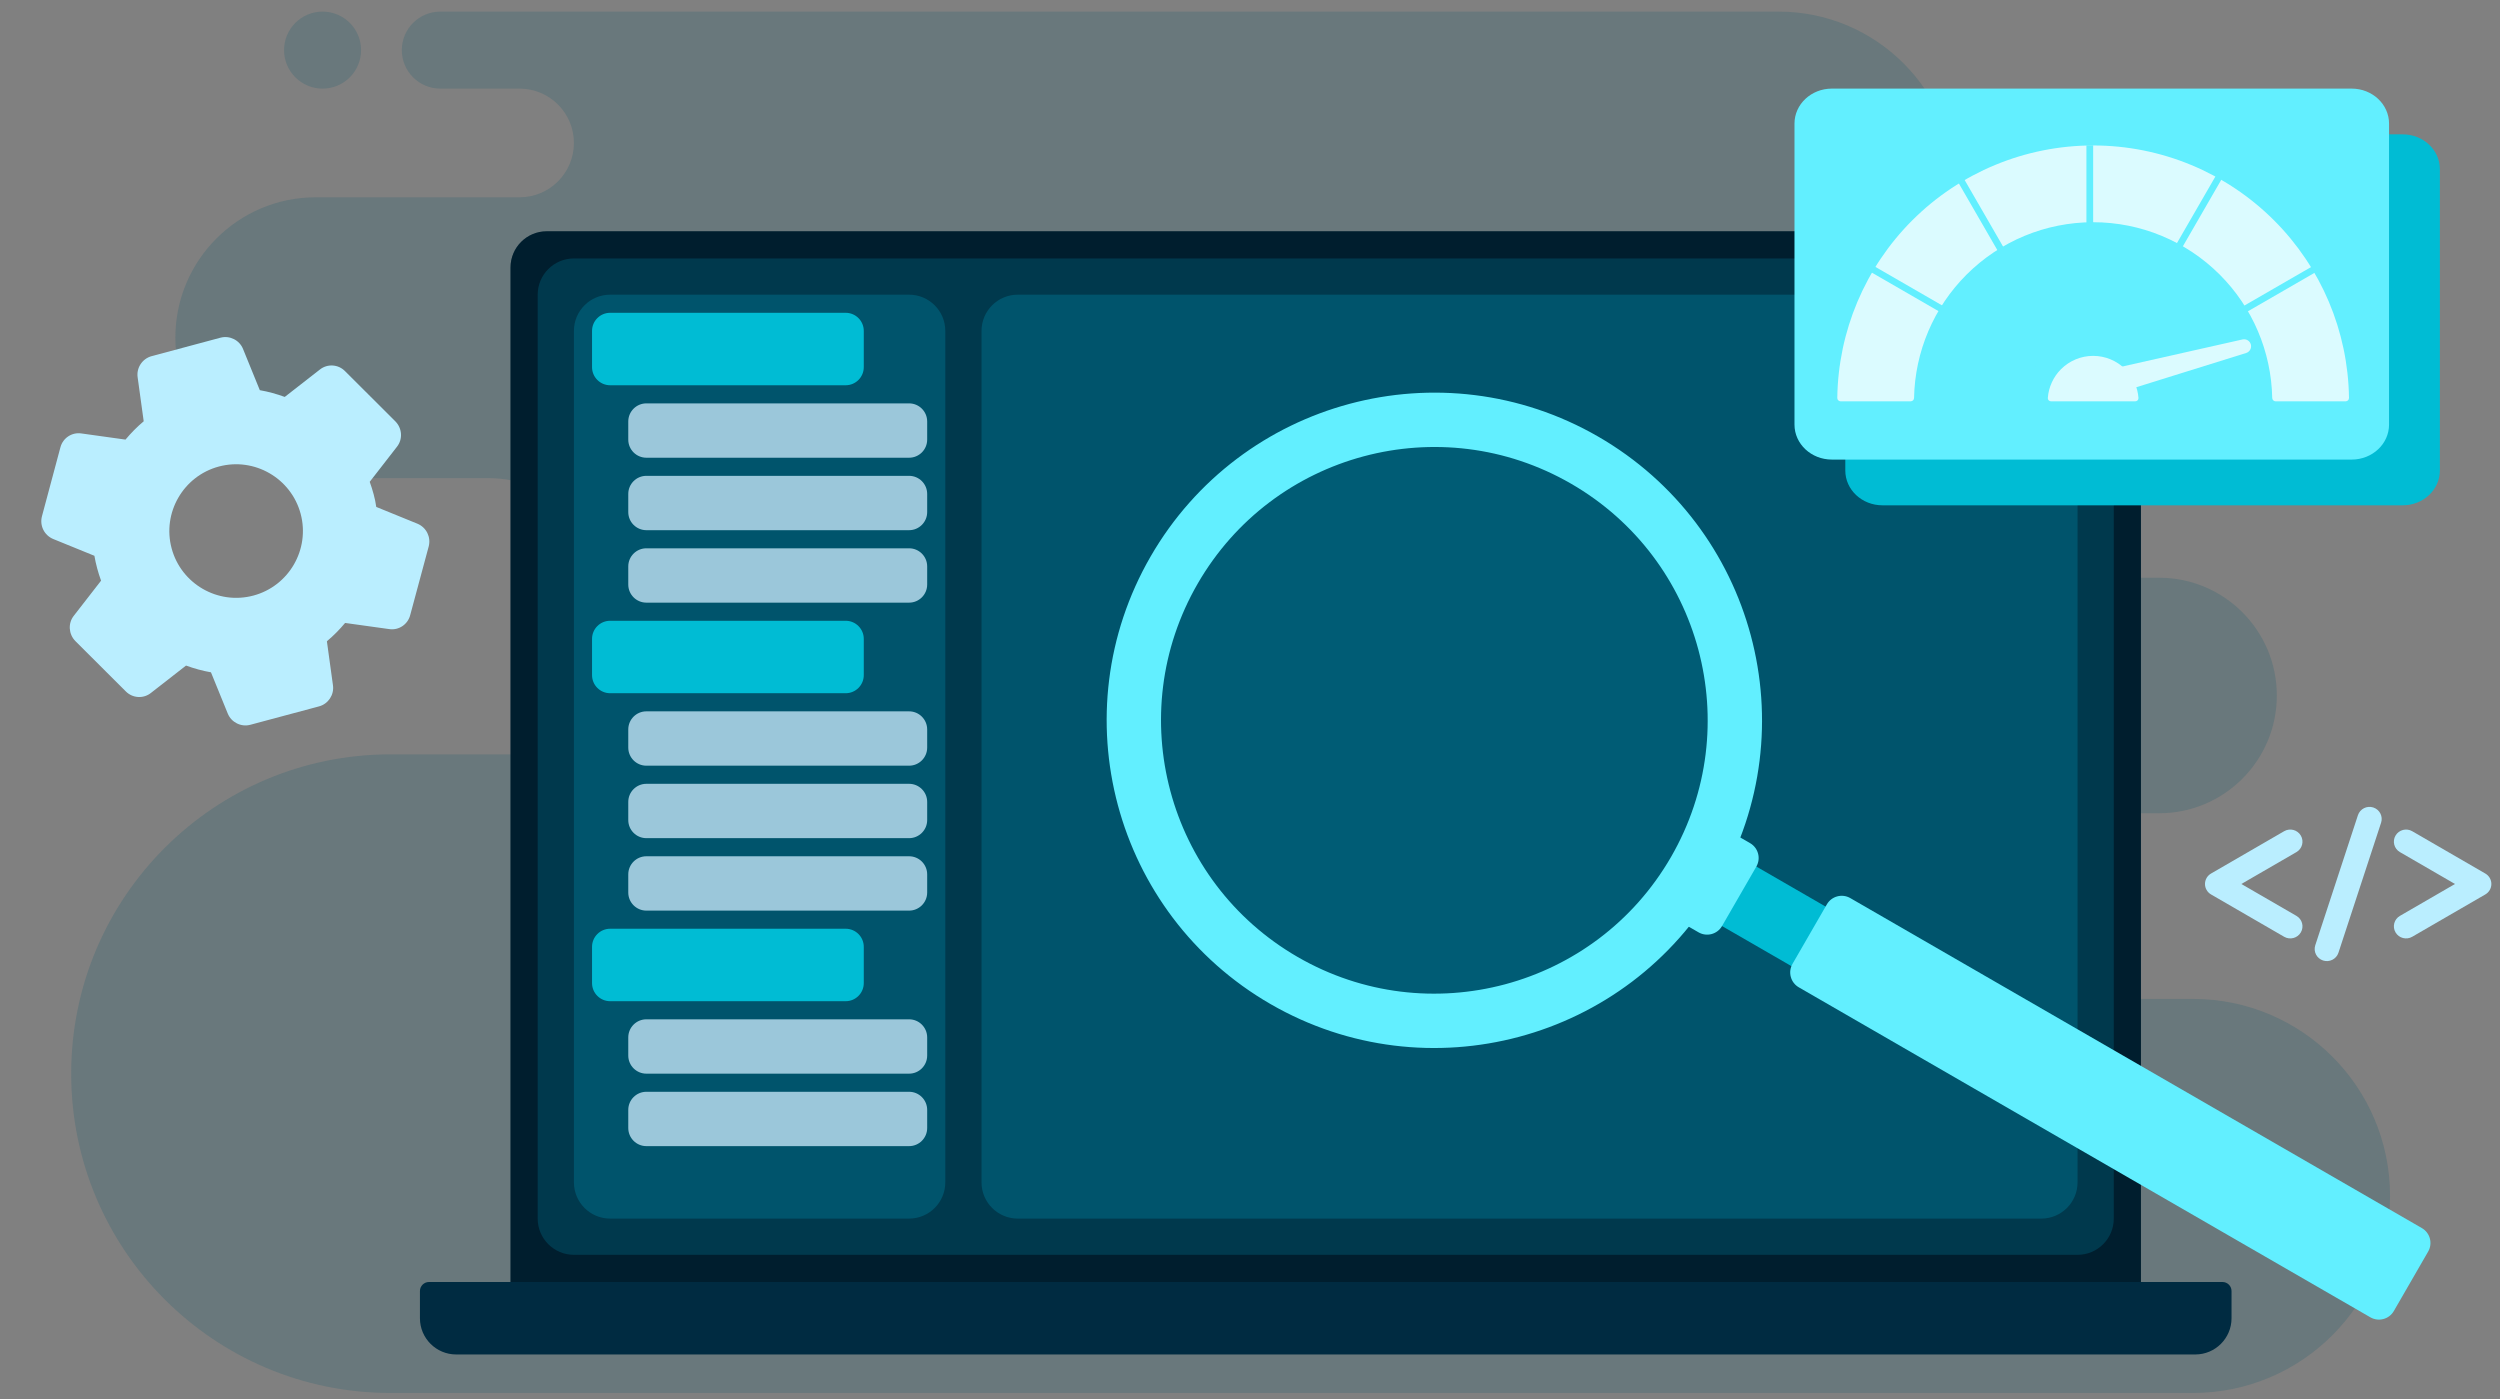 <svg width="368" height="206" viewBox="0 0 368 206" fill="none" xmlns="http://www.w3.org/2000/svg">
<rect x="0" y="0" width="368" height="206" fill="#808080" stroke="none"/>
<g clip-path="url(#clip0_2494_13993)">
<path fill-rule="evenodd" clip-rule="evenodd" d="M70.515 29.043H46.481C35.068 29.043 25.815 38.296 25.815 49.71C25.815 61.124 35.068 70.377 46.481 70.377H55.783H71.815C82.124 70.377 90.481 78.734 90.481 89.043C90.481 92.722 89.417 96.153 87.579 99.043H125.468C125.258 100.122 125.148 101.237 125.148 102.377C125.148 105.534 125.992 108.494 127.467 111.043H57.481C31.524 111.043 10.481 132.086 10.481 158.043C10.481 184.001 31.524 205.043 57.481 205.043H129.481H230.815H322.815C338.831 205.043 351.815 192.059 351.815 176.043C351.815 160.027 338.831 147.043 322.815 147.043H276.521C273.833 135.835 267.129 126.188 258.016 119.71H317.815C327.387 119.71 335.148 111.949 335.148 102.377C335.148 92.804 327.387 85.043 317.815 85.043H309.551C309.724 84.069 309.815 83.067 309.815 82.043C309.815 72.655 302.203 65.043 292.815 65.043H271.005C275.187 61.261 277.815 55.793 277.815 49.71C277.815 49.218 277.797 48.729 277.763 48.245C283.88 43.488 287.815 36.059 287.815 27.71C287.815 13.351 276.174 1.71 261.815 1.71H243.481H96.481H64.815C61.685 1.71 59.148 4.247 59.148 7.377C59.148 10.506 61.685 13.043 64.815 13.043H75.01H76.481C80.899 13.043 84.481 16.625 84.481 21.043C84.481 25.462 80.899 29.043 76.481 29.043H70.515Z" fill="#00546C" fill-opacity="0.18"/>
<path d="M47.482 13.043C50.612 13.043 53.149 10.506 53.149 7.377C53.149 4.247 50.612 1.71 47.482 1.71C44.352 1.71 41.815 4.247 41.815 7.377C41.815 10.506 44.352 13.043 47.482 13.043Z" fill="#00546C" fill-opacity="0.18"/>
<path d="M54.998 72.747C54.831 72.123 54.642 71.534 54.423 70.924L58.444 65.747C59.311 64.641 59.202 63.042 58.203 62.031L50.783 54.626C49.784 53.614 48.188 53.519 47.087 54.396L41.914 58.428C40.721 57.991 39.496 57.651 38.245 57.434L35.779 51.377C35.253 50.064 33.81 49.346 32.453 49.709L22.334 52.421C20.95 52.791 20.06 54.135 20.26 55.535L21.153 62.013C20.179 62.827 19.288 63.734 18.473 64.709L11.978 63.803C10.585 63.594 9.251 64.475 8.892 65.851L6.174 76.001C5.816 77.376 6.514 78.788 7.825 79.339L13.896 81.812C14.002 82.424 14.134 83.028 14.302 83.651C14.469 84.275 14.656 84.865 14.877 85.474L10.856 90.651C9.989 91.757 10.097 93.355 11.096 94.368L18.517 101.772C19.515 102.784 21.112 102.881 22.214 102.002L27.386 97.971C28.578 98.407 29.804 98.747 31.054 98.965L33.521 105.023C34.047 106.334 35.489 107.053 36.846 106.689L46.966 103.978C48.322 103.614 49.212 102.271 49.012 100.872L48.119 94.392C49.093 93.579 49.984 92.671 50.799 91.698L57.293 92.602C58.689 92.812 60.023 91.93 60.379 90.555L63.106 80.432C63.464 79.056 62.765 77.644 61.455 77.093L55.385 74.62C55.297 73.975 55.165 73.37 54.998 72.747ZM37.303 87.667C32.067 89.07 26.665 85.95 25.262 80.715C23.86 75.479 26.977 70.078 32.214 68.674C37.45 67.272 42.851 70.391 44.254 75.626C45.657 80.861 42.539 86.264 37.303 87.667Z" fill="#BAEEFF"/>
<path d="M309.815 34.044H80.482C77.536 34.044 75.148 36.431 75.148 39.377V188.71C75.148 191.656 77.536 194.043 80.482 194.043H309.815C312.761 194.043 315.148 191.656 315.148 188.71V39.377C315.148 36.431 312.761 34.044 309.815 34.044Z" fill="#002B41"/>
<path d="M309.815 34.044H80.482C77.536 34.044 75.148 36.431 75.148 39.377V188.71C75.148 191.656 77.536 194.043 80.482 194.043H309.815C312.761 194.043 315.148 191.656 315.148 188.71V39.377C315.148 36.431 312.761 34.044 309.815 34.044Z" fill="black" fill-opacity="0.3"/>
<path d="M61.815 190.043C61.815 189.307 62.412 188.71 63.149 188.71H327.149C327.885 188.71 328.482 189.307 328.482 190.043V194.043C328.482 196.989 326.094 199.377 323.149 199.377H67.149C64.203 199.377 61.815 196.989 61.815 194.043V190.043Z" fill="#002B41"/>
<path d="M305.815 38.044H84.482C81.536 38.044 79.148 40.431 79.148 43.377V179.377C79.148 182.322 81.536 184.71 84.482 184.71H305.815C308.761 184.71 311.148 182.322 311.148 179.377V43.377C311.148 40.431 308.761 38.044 305.815 38.044Z" fill="#00546C" fill-opacity="0.5"/>
<path d="M133.815 43.377H89.815C86.869 43.377 84.481 45.765 84.481 48.71V174.044C84.481 176.989 86.869 179.377 89.815 179.377H133.815C136.76 179.377 139.148 176.989 139.148 174.044V48.71C139.148 45.765 136.76 43.377 133.815 43.377Z" fill="#00546C"/>
<path d="M124.482 46.044H89.815C88.342 46.044 87.148 47.237 87.148 48.71V54.044C87.148 55.516 88.342 56.71 89.815 56.71H124.482C125.955 56.71 127.148 55.516 127.148 54.044V48.71C127.148 47.237 125.955 46.044 124.482 46.044Z" fill="#00BCD4"/>
<path d="M124.482 91.377H89.815C88.342 91.377 87.148 92.571 87.148 94.043V99.377C87.148 100.85 88.342 102.043 89.815 102.043H124.482C125.955 102.043 127.148 100.85 127.148 99.377V94.043C127.148 92.571 125.955 91.377 124.482 91.377Z" fill="#00BCD4"/>
<path d="M124.482 136.71H89.815C88.342 136.71 87.148 137.904 87.148 139.377V144.71C87.148 146.183 88.342 147.377 89.815 147.377H124.482C125.955 147.377 127.148 146.183 127.148 144.71V139.377C127.148 137.904 125.955 136.71 124.482 136.71Z" fill="#00BCD4"/>
<path d="M133.815 59.377H95.148C93.675 59.377 92.481 60.571 92.481 62.044V64.71C92.481 66.183 93.675 67.377 95.148 67.377H133.815C135.288 67.377 136.481 66.183 136.481 64.71V62.044C136.481 60.571 135.288 59.377 133.815 59.377Z" fill="#9BC7DA"/>
<path d="M133.815 70.043H95.148C93.675 70.043 92.481 71.237 92.481 72.71V75.377C92.481 76.85 93.675 78.043 95.148 78.043H133.815C135.288 78.043 136.481 76.85 136.481 75.377V72.71C136.481 71.237 135.288 70.043 133.815 70.043Z" fill="#9BC7DA"/>
<path d="M133.815 80.71H95.148C93.675 80.71 92.481 81.904 92.481 83.377V86.043C92.481 87.516 93.675 88.71 95.148 88.71H133.815C135.288 88.71 136.481 87.516 136.481 86.043V83.377C136.481 81.904 135.288 80.71 133.815 80.71Z" fill="#9BC7DA"/>
<path d="M133.815 104.71H95.148C93.675 104.71 92.481 105.904 92.481 107.377V110.043C92.481 111.516 93.675 112.71 95.148 112.71H133.815C135.288 112.71 136.481 111.516 136.481 110.043V107.377C136.481 105.904 135.288 104.71 133.815 104.71Z" fill="#9BC7DA"/>
<path d="M133.815 115.377H95.148C93.675 115.377 92.481 116.571 92.481 118.043V120.71C92.481 122.183 93.675 123.377 95.148 123.377H133.815C135.288 123.377 136.481 122.183 136.481 120.71V118.043C136.481 116.571 135.288 115.377 133.815 115.377Z" fill="#9BC7DA"/>
<path d="M133.815 126.043H95.148C93.675 126.043 92.481 127.237 92.481 128.71V131.377C92.481 132.85 93.675 134.043 95.148 134.043H133.815C135.288 134.043 136.481 132.85 136.481 131.377V128.71C136.481 127.237 135.288 126.043 133.815 126.043Z" fill="#9BC7DA"/>
<path d="M133.815 150.043H95.148C93.675 150.043 92.481 151.237 92.481 152.71V155.377C92.481 156.85 93.675 158.043 95.148 158.043H133.815C135.288 158.043 136.481 156.85 136.481 155.377V152.71C136.481 151.237 135.288 150.043 133.815 150.043Z" fill="#9BC7DA"/>
<path d="M133.815 160.71H95.148C93.675 160.71 92.481 161.904 92.481 163.377V166.043C92.481 167.516 93.675 168.71 95.148 168.71H133.815C135.288 168.71 136.481 167.516 136.481 166.043V163.377C136.481 161.904 135.288 160.71 133.815 160.71Z" fill="#9BC7DA"/>
<path d="M300.481 43.377H149.815C146.869 43.377 144.481 45.765 144.481 48.71V174.044C144.481 176.989 146.869 179.377 149.815 179.377H300.481C303.427 179.377 305.815 176.989 305.815 174.044V48.71C305.815 45.765 303.427 43.377 300.481 43.377Z" fill="#00546C"/>
<path d="M252.893 127.221L250.365 131.599C249.667 132.808 250.082 134.353 251.29 135.051L264.423 142.633C265.632 143.331 267.177 142.917 267.875 141.708L270.403 137.331C271.1 136.122 270.686 134.576 269.478 133.878L256.345 126.296C255.136 125.598 253.59 126.013 252.893 127.221Z" fill="#00BCD4"/>
<path d="M268.912 133.125L263.857 141.88C263.16 143.089 263.574 144.635 264.783 145.333L348.919 193.909C350.128 194.607 351.674 194.193 352.372 192.984L357.426 184.229C358.124 183.02 357.71 181.474 356.501 180.776L272.365 132.2C271.156 131.502 269.61 131.916 268.912 133.125Z" fill="#62EFFF"/>
<path d="M251.139 123.291L246.084 132.046C245.386 133.255 245.8 134.801 247.009 135.499L250.028 137.241C251.236 137.939 252.782 137.525 253.48 136.316L258.535 127.561C259.233 126.352 258.818 124.807 257.61 124.109L254.591 122.366C253.382 121.668 251.837 122.082 251.139 123.291Z" fill="#62EFFF"/>
<path d="M249.439 128.147C261.653 106.992 254.405 79.943 233.251 67.729C212.096 55.516 185.047 62.764 172.833 83.918C160.62 105.072 167.868 132.122 189.022 144.336C210.176 156.549 237.226 149.301 249.439 128.147Z" fill="#00BCD4" fill-opacity="0.08" stroke="#62EFFF" stroke-width="8"/>
<path d="M353.679 19.776H277.099C274.078 19.776 271.629 22.068 271.629 24.895V69.263C271.629 72.09 274.078 74.382 277.099 74.382H353.679C356.7 74.382 359.149 72.09 359.149 69.263V24.895C359.149 22.068 356.7 19.776 353.679 19.776Z" fill="#00BCD4"/>
<path d="M346.167 13.043H269.649C266.611 13.043 264.148 15.348 264.148 18.192V62.502C264.148 65.345 266.611 67.65 269.649 67.65H346.167C349.205 67.65 351.668 65.345 351.668 62.502V18.192C351.668 15.348 349.205 13.043 346.167 13.043Z" fill="#62EFFF"/>
<path d="M345.279 59.075C345.553 59.075 345.775 58.853 345.772 58.579C345.642 48.769 341.689 39.389 334.743 32.442C327.68 25.379 318.1 21.411 308.11 21.411C298.121 21.411 288.541 25.379 281.478 32.442C274.531 39.389 270.578 48.769 270.449 58.579C270.446 58.853 270.668 59.075 270.942 59.075H281.25C281.523 59.075 281.745 58.853 281.75 58.579C281.878 51.766 284.64 45.26 289.467 40.432C294.412 35.488 301.118 32.71 308.11 32.71C315.103 32.71 321.809 35.488 326.753 40.432C331.58 45.26 334.342 51.766 334.471 58.579C334.476 58.853 334.697 59.075 334.971 59.075H345.279Z" fill="#DBFBFF"/>
<path d="M307.863 58.546L344.596 37.338" stroke="#62EFFF" stroke-width="0.991"/>
<path d="M308.418 58.544L271.685 37.336" stroke="#62EFFF" stroke-width="0.991"/>
<path d="M307.68 58.889L328.887 22.157" stroke="#62EFFF" stroke-width="0.991"/>
<path d="M307.602 59.369L287.117 23.887" stroke="#62EFFF" stroke-width="0.991"/>
<path d="M307.617 59.048V21.387" stroke="#62EFFF" stroke-width="0.991"/>
<path d="M314.306 59.076C314.58 59.076 314.803 58.853 314.783 58.58C314.665 56.987 313.979 55.482 312.842 54.345C311.587 53.09 309.885 52.385 308.111 52.385C306.336 52.385 304.635 53.09 303.38 54.345C302.243 55.482 301.557 56.987 301.439 58.58C301.419 58.853 301.642 59.076 301.916 59.076H308.111H314.306Z" fill="#DBFBFF"/>
<path d="M330.101 49.967C330.641 49.846 331.182 50.172 331.325 50.707C331.468 51.242 331.164 51.795 330.635 51.959L310.037 58.38C309.005 58.703 307.912 58.1 307.632 57.056C307.352 56.011 307.997 54.943 309.053 54.706L330.101 49.967Z" fill="#DBFBFF"/>
<path fill-rule="evenodd" clip-rule="evenodd" d="M338.681 122.994C339.18 123.844 338.891 124.934 338.035 125.429L329.928 130.123L338.035 134.817C338.891 135.312 339.18 136.402 338.681 137.252C338.182 138.101 337.083 138.388 336.227 137.893L325.464 131.661C324.913 131.342 324.574 130.756 324.574 130.123C324.574 129.49 324.913 128.904 325.464 128.585L336.227 122.353C337.083 121.858 338.182 122.145 338.681 122.994Z" fill="#BAEEFF"/>
<path fill-rule="evenodd" clip-rule="evenodd" d="M349.347 118.86C350.289 119.164 350.804 120.169 350.497 121.104L344.219 140.244C343.912 141.179 342.9 141.69 341.958 141.386C341.016 141.082 340.501 140.077 340.807 139.142L347.086 120.002C347.393 119.066 348.405 118.555 349.347 118.86Z" fill="#BAEEFF"/>
<path fill-rule="evenodd" clip-rule="evenodd" d="M352.624 122.994C352.124 123.844 352.413 124.934 353.269 125.429L361.376 130.123L353.269 134.817C352.413 135.312 352.124 136.402 352.624 137.252C353.123 138.101 354.221 138.388 355.077 137.893L365.84 131.661C366.391 131.342 366.73 130.756 366.73 130.123C366.73 129.49 366.391 128.904 365.84 128.585L355.077 122.353C354.221 121.858 353.123 122.145 352.624 122.994Z" fill="#BAEEFF"/>
</g>
<defs>
<clipPath id="clip0_2494_13993">
<rect width="367" height="205" fill="white" transform="translate(0.574 0.772)"/>
</clipPath>
</defs>
</svg>
